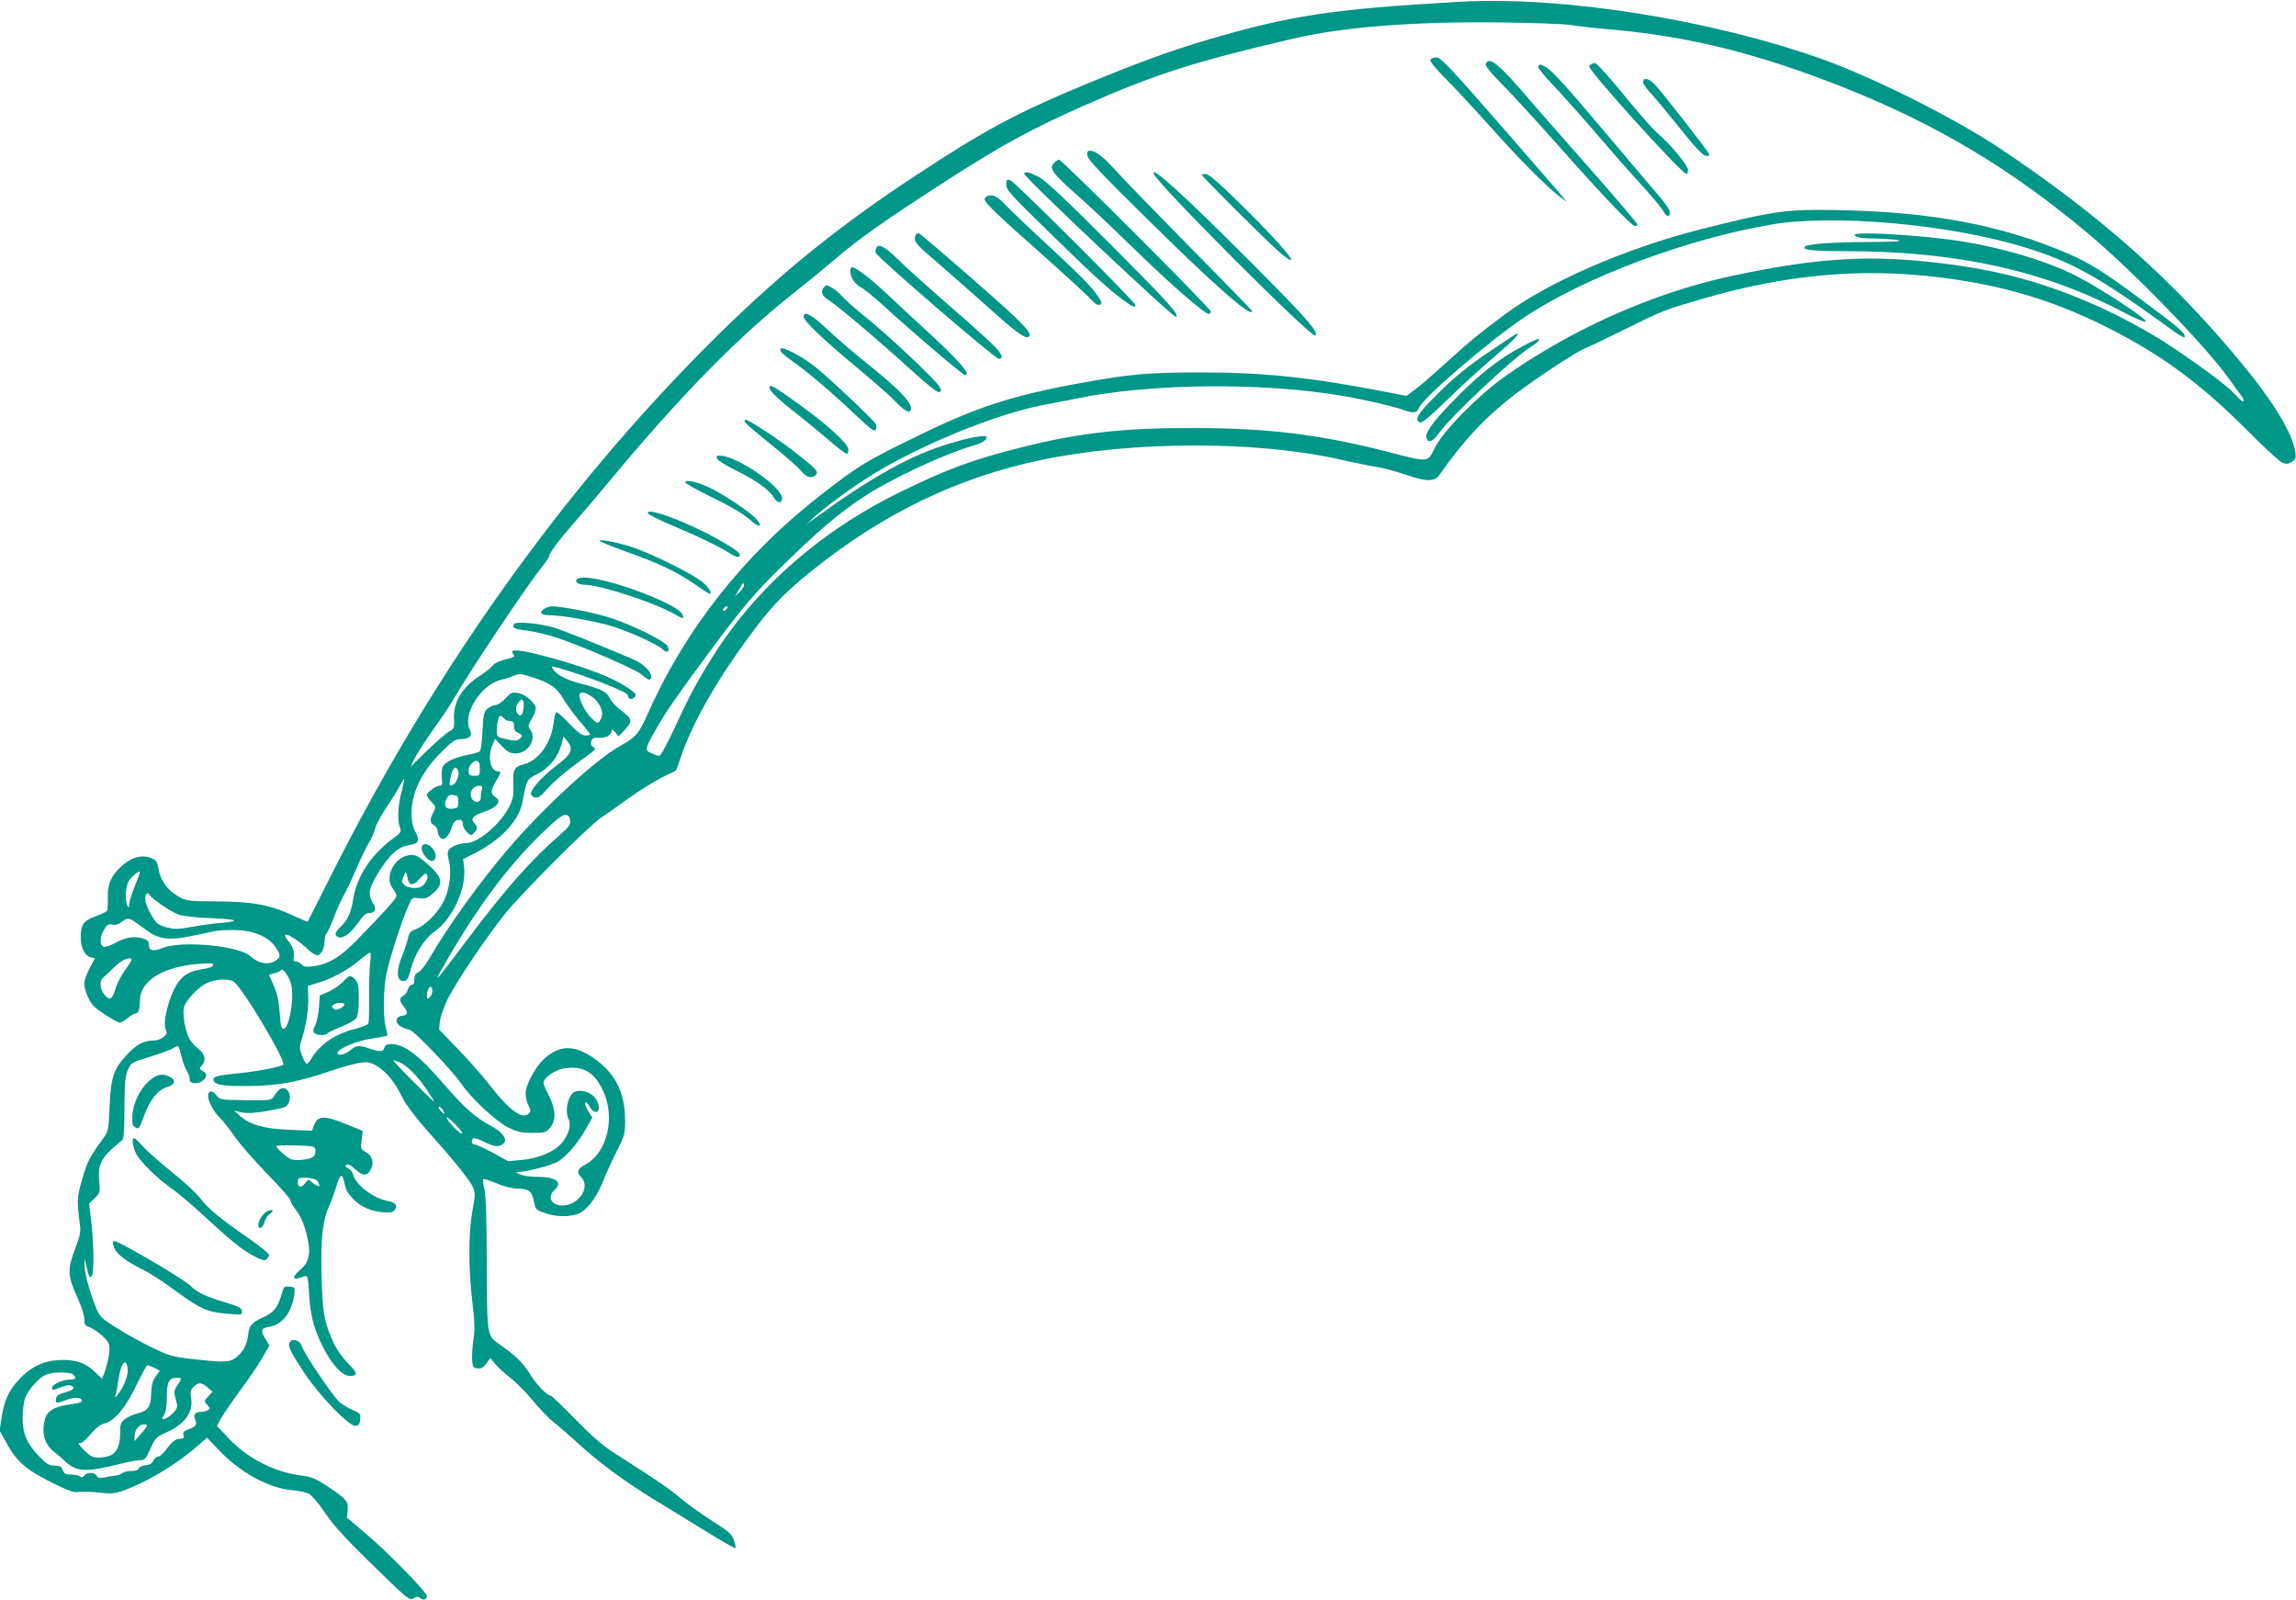 <?xml version="1.0" standalone="no"?>
<!DOCTYPE svg PUBLIC "-//W3C//DTD SVG 20010904//EN"
 "http://www.w3.org/TR/2001/REC-SVG-20010904/DTD/svg10.dtd">
<svg version="1.0" xmlns="http://www.w3.org/2000/svg"
 width="1280pt" height="892pt" viewBox="0 0 1280 892"
 preserveAspectRatio="xMidYMid meet">
<g transform="translate(0,892) scale(0.1,-0.1)"
fill="#009688" stroke="none">
<path d="M8135 8910 c-713 -41 -938 -75 -1410 -214 -212 -63 -388 -128 -690
-253 -368 -153 -552 -252 -928 -500 -446 -293 -778 -564 -1157 -943 -822 -823
-1533 -1824 -2107 -2965 -69 -137 -126 -251 -128 -253 -1 -1 -36 14 -78 33
-131 61 -227 79 -422 80 -144 1 -175 3 -205 19 -74 39 -115 93 -128 169 -6 36
-12 43 -43 55 -49 19 -108 2 -160 -45 -60 -54 -80 -101 -78 -177 1 -35 -1 -67
-4 -73 -4 -6 -33 -20 -65 -31 -67 -25 -82 -47 -82 -118 0 -56 23 -102 55 -110
l24 -6 -29 -55 c-17 -31 -30 -69 -30 -85 0 -34 24 -94 48 -122 23 -26 132 -96
150 -96 8 0 27 11 44 25 16 14 35 25 43 25 17 0 25 23 25 72 0 110 127 189
327 205 71 5 85 4 81 -8 -3 -8 -26 -17 -57 -21 -66 -10 -104 -29 -135 -70 -49
-66 -92 -223 -72 -267 9 -20 7 -26 -13 -42 -13 -11 -35 -19 -50 -19 -60 0 -99
-21 -154 -80 -74 -80 -89 -124 -96 -290 -6 -133 -7 -136 -39 -180 -74 -103
-84 -122 -113 -221 -31 -107 -31 -114 -13 -260 5 -36 -1 -62 -27 -130 -44
-113 -42 -153 10 -266 24 -52 41 -105 41 -125 0 -31 4 -38 29 -46 16 -6 47
-27 70 -47 34 -31 41 -44 41 -74 0 -36 -13 -95 -31 -141 l-10 -26 -43 41 c-53
51 -112 69 -204 63 -85 -6 -152 -39 -215 -107 -59 -63 -83 -116 -98 -212 l-11
-74 39 -70 c55 -101 107 -147 247 -217 98 -49 126 -59 154 -55 18 3 69 2 112
-3 67 -8 88 -6 132 9 131 45 309 152 422 253 l50 44 63 -66 c117 -125 276
-213 404 -226 40 -3 86 -13 101 -21 15 -7 56 -55 90 -106 46 -68 109 -138 243
-269 226 -221 228 -222 254 -206 15 9 23 9 35 -1 16 -14 36 -7 36 12 0 21
-220 246 -336 344 l-110 93 4 40 c5 51 -7 65 -113 135 -65 43 -91 53 -139 59
-150 17 -305 95 -409 206 l-67 71 19 37 c10 20 60 93 110 161 51 69 108 153
127 188 l36 63 -21 34 c-31 50 -27 62 21 70 75 12 129 86 140 191 3 27 0 30
-28 33 -29 3 -32 0 -44 -42 -20 -73 -45 -104 -102 -129 -65 -29 -78 -44 -85
-99 -7 -56 -25 -89 -63 -122 -37 -31 -66 -32 -247 -12 -112 13 -129 18 -225
64 -56 27 -145 76 -197 109 -89 56 -95 63 -118 119 -34 84 -63 193 -62 234 l1
35 9 -40 c14 -62 18 -70 30 -58 14 14 13 159 -1 293 l-13 111 31 30 c30 29 31
32 25 97 -8 97 12 132 124 223 14 11 16 27 17 219 1 106 5 144 19 176 18 40
20 42 125 74 59 18 116 39 127 47 29 20 32 17 45 -39 6 -29 20 -68 31 -86 11
-19 18 -41 17 -50 -4 -24 48 -28 73 -6 25 22 24 41 -2 54 -19 11 -19 13 -5 29
27 30 20 66 -19 95 -19 15 -42 40 -50 57 -22 41 -38 134 -30 171 9 41 80 116
130 139 45 21 116 25 146 8 44 -23 296 -445 278 -464 -11 -11 -131 -35 -224
-45 -139 -14 -165 -20 -165 -36 0 -30 43 -39 190 -38 169 1 283 22 468 86 64
22 140 42 167 45 43 4 56 0 96 -26 51 -34 92 -87 137 -178 19 -36 74 -109 138
-180 144 -161 233 -271 251 -312 13 -31 13 -45 -4 -135 -22 -126 -22 -319 1
-509 13 -109 14 -152 5 -206 -5 -38 -9 -89 -7 -113 3 -38 6 -43 30 -46 20 -2
32 4 49 27 l23 31 29 -36 c16 -19 53 -52 81 -74 29 -21 86 -78 127 -128 41
-49 92 -102 113 -118 22 -16 80 -67 130 -112 119 -110 264 -218 428 -318 73
-45 204 -125 290 -178 86 -53 161 -96 166 -96 5 0 3 19 -6 43 -13 37 -27 49
-122 109 -58 37 -139 95 -180 129 -67 57 -113 88 -365 249 -61 38 -124 93
-216 187 -71 73 -134 133 -139 133 -20 0 -81 64 -115 120 -37 60 -80 103 -157
157 -86 59 -82 38 -84 452 -1 254 -5 382 -13 419 -7 29 -10 56 -7 59 3 3 36
-7 73 -23 43 -18 87 -29 121 -30 63 -2 77 -13 89 -73 8 -42 11 -46 58 -62 57
-21 123 -24 177 -9 53 15 109 84 149 183 17 45 53 122 78 171 43 85 46 94 46
170 0 156 -56 266 -177 349 -108 74 -190 72 -274 -5 -51 -47 -104 -147 -104
-195 0 -19 7 -48 16 -65 14 -27 14 -32 1 -46 -35 -34 -109 20 -214 156 -37 48
-116 138 -176 200 l-109 113 4 44 c3 24 21 77 40 118 44 92 215 348 322 481
98 122 471 495 541 541 28 18 97 67 155 109 58 41 140 92 182 113 l77 38 32
90 c68 195 216 449 419 715 97 127 167 197 313 314 395 316 804 513 1267 611
507 107 1194 109 1660 6 96 -22 198 -42 225 -46 28 -4 97 -22 154 -42 114 -39
159 -39 186 0 140 199 255 321 421 449 121 92 346 240 394 258 19 7 118 55
220 105 209 104 217 107 430 169 467 136 885 174 1321 120 348 -42 630 -126
929 -275 306 -154 524 -313 786 -576 94 -95 183 -177 199 -183 22 -8 33 -7 52
6 22 14 24 21 19 56 -17 104 -118 272 -291 483 -383 467 -793 832 -1350 1204
-255 171 -702 395 -993 500 -623 222 -1452 354 -2027 321z m620 -129 c33 -6
138 -18 233 -26 435 -39 818 -135 1294 -324 516 -205 927 -451 1358 -812 250
-209 645 -616 781 -803 35 -49 70 -97 78 -107 8 -11 11 -23 7 -26 -4 -4 -26
16 -50 43 -39 44 -214 173 -386 285 -96 62 -253 147 -366 198 -320 143 -582
213 -958 252 -359 38 -650 16 -1100 -81 -433 -94 -883 -295 -1257 -559 -149
-106 -344 -304 -389 -396 -43 -85 -30 -84 -270 -22 -371 95 -663 131 -1080
131 -385 1 -633 -27 -945 -105 -281 -70 -426 -124 -695 -256 -376 -185 -694
-444 -931 -759 -89 -118 -200 -302 -260 -429 -104 -223 -135 -280 -146 -279
-5 0 -23 7 -40 15 -40 16 -39 23 24 134 55 97 115 183 290 420 200 269 252
331 422 498 190 185 309 287 438 372 151 101 444 239 612 289 56 16 81 31 81
49 0 15 -85 1 -202 -34 -216 -64 -429 -182 -753 -416 l-50 -36 40 37 c72 65
218 172 330 241 263 163 687 336 940 385 61 12 155 30 210 41 407 82 1021 88
1465 13 121 -20 293 -60 346 -80 51 -19 76 -16 84 11 13 49 390 373 586 505
333 223 908 439 1383 519 343 58 983 1 1396 -124 279 -85 419 -163 843 -471
43 -31 62 -40 62 -30 0 22 -40 56 -255 215 -223 165 -294 207 -458 273 -379
152 -779 217 -1339 218 -187 0 -293 -18 -658 -111 -416 -107 -844 -294 -1085
-475 -154 -115 -188 -144 -312 -256 -70 -64 -151 -135 -180 -156 l-52 -39
-118 23 c-412 80 -678 108 -1028 108 -297 0 -393 -9 -675 -60 -382 -70 -577
-134 -902 -293 -297 -145 -334 -168 -542 -330 -426 -331 -752 -743 -963 -1216
-52 -116 -67 -134 -157 -184 -132 -72 -431 -348 -622 -572 -159 -185 -333
-428 -440 -611 -21 -37 -49 -72 -61 -77 -17 -8 -23 -19 -23 -41 0 -20 -5 -30
-15 -30 -8 0 -17 -11 -21 -25 -3 -14 -15 -30 -25 -36 -24 -12 -24 -27 1 -59
27 -34 25 -48 -7 -52 -41 -5 -44 -42 -4 -62 16 -9 36 -16 44 -16 20 0 236
-225 284 -295 58 -86 197 -216 268 -251 50 -24 73 -29 133 -29 68 0 76 2 98
28 35 40 33 103 -6 179 -17 32 -30 65 -30 72 0 28 67 74 117 81 104 14 165
-20 213 -121 74 -152 25 -354 -101 -418 -39 -20 -46 -43 -21 -66 58 -54 -10
-160 -103 -160 -61 0 -86 47 -45 85 50 45 11 75 -95 75 -35 0 -76 5 -92 12
l-28 12 45 6 c62 10 152 35 187 53 44 23 115 104 157 180 l38 67 -22 35 c-12
19 -20 41 -17 48 2 7 12 -2 23 -20 31 -54 69 -33 45 25 -19 46 -80 73 -126 56
-38 -15 -59 -110 -34 -156 15 -29 -3 -89 -41 -132 -42 -47 -132 -85 -222 -92
l-75 -7 -85 47 c-47 25 -92 46 -102 46 -17 0 -22 25 -6 35 5 3 32 -6 59 -20
57 -28 79 -31 105 -12 30 22 2 64 -67 101 -89 48 -148 100 -262 232 -141 164
-221 224 -297 224 -21 0 -31 -6 -35 -20 -6 -24 -26 -25 -83 -5 -58 20 -74 19
-108 -10 -31 -26 -76 -34 -70 -12 8 24 107 65 193 78 47 7 85 15 85 18 0 3 -5
24 -10 46 -15 62 -13 213 5 301 18 85 83 286 120 371 23 51 23 51 62 46 32 -4
45 0 72 23 67 56 62 90 -28 170 -41 36 -61 48 -86 48 -90 0 -158 -120 -105
-187 11 -14 20 -32 20 -41 0 -15 -62 -84 -227 -253 -89 -91 -155 -129 -240
-140 -38 -4 -52 -2 -62 11 -7 9 -21 16 -31 16 -13 0 -17 6 -13 20 8 29 -4 65
-33 99 -50 60 31 25 106 -45 33 -31 53 -42 64 -38 21 8 36 44 36 84 0 16 4 31
9 35 5 3 24 42 41 88 17 45 42 100 55 123 13 23 45 89 70 148 25 59 58 126 72
149 14 23 30 58 34 78 5 21 34 75 65 121 31 45 64 100 75 121 11 20 21 37 23
37 2 0 -5 -32 -15 -72 -21 -78 -25 -162 -9 -202 8 -23 5 -28 -40 -61 -121 -89
-201 -211 -221 -337 -12 -77 -31 -118 -73 -157 -30 -28 -33 -46 -10 -55 26
-10 69 21 109 78 27 40 45 56 60 56 37 0 47 22 25 55 -31 47 -25 82 30 172 55
89 106 139 154 148 58 12 66 16 66 36 0 11 -6 30 -14 42 -21 33 -28 105 -16
167 17 95 72 190 157 274 67 67 80 76 113 76 47 0 66 20 50 51 -45 83 60 253
172 279 29 7 64 18 78 25 22 11 36 10 97 -10 99 -31 137 -58 172 -118 16 -29
57 -84 90 -124 34 -39 61 -74 61 -77 0 -3 -12 -6 -26 -6 -19 0 -43 17 -89 65
-34 36 -66 65 -72 65 -6 0 -13 -24 -16 -54 -12 -114 -81 -213 -165 -236 -56
-15 -63 -27 -60 -111 2 -61 -2 -83 -21 -122 -48 -98 -175 -207 -242 -207 -39
0 -88 -20 -99 -40 -6 -11 -5 -31 2 -56 17 -62 5 -161 -28 -227 -31 -65 -106
-139 -159 -158 -27 -10 -35 -19 -40 -48 -4 -20 -18 -62 -31 -94 -39 -92 -33
-154 12 -145 14 2 23 20 35 68 19 78 75 168 129 205 103 71 183 246 167 365
l-5 41 61 31 c147 73 249 182 269 284 25 131 23 128 85 160 65 33 115 95 134
167 l11 42 19 -24 c38 -47 27 -74 -58 -138 -76 -57 -143 -131 -143 -158 0 -8
10 -17 21 -20 18 -6 32 4 76 54 31 34 100 93 154 132 54 39 101 75 104 79 3 5
-1 13 -9 17 -10 5 -13 17 -10 30 5 18 13 22 44 20 40 -1 70 16 70 40 0 10 6 8
19 -8 l20 -24 36 39 c43 47 40 59 -25 108 -25 18 -52 48 -60 65 -17 37 -49 53
-165 83 -81 21 -133 49 -153 81 -11 17 -8 17 41 3 151 -43 377 -132 377 -149
0 -22 21 -29 37 -12 13 13 11 17 -19 40 -86 65 -250 129 -491 192 -137 36
-191 39 -166 9 13 -15 12 -16 -58 -34 -23 -6 -48 -19 -56 -30 -8 -11 -40 -37
-73 -58 -99 -64 -147 -145 -143 -239 3 -52 1 -55 -32 -74 -19 -12 -74 -60
-122 -107 l-89 -87 25 50 c14 28 62 101 106 164 45 62 96 138 113 169 74 131
410 635 486 727 23 29 42 56 42 61 0 18 58 96 138 187 45 51 143 166 218 257
382 459 704 786 1007 1025 67 53 169 136 226 185 138 119 292 227 643 453 305
195 467 283 753 409 396 175 616 245 1162 372 280 66 669 96 1153 91 184 -2
362 -9 395 -14z m-4631 -3160 l-27 -26 15 25 c8 14 18 32 23 40 7 11 10 11 13
1 2 -7 -8 -25 -24 -40z m-74 -96 c-7 -9 -15 -13 -17 -11 -7 7 7 26 19 26 6 0
6 -6 -2 -15z m-762 -481 c57 -33 86 -102 58 -139 -14 -20 -15 -20 -47 10 -33
31 -68 97 -69 128 0 21 24 22 58 1z m-110 -697 c3 -23 -6 -36 -50 -75 -170
-148 -311 -308 -532 -602 -156 -208 -181 -237 -140 -165 190 338 365 576 563
768 84 81 118 107 134 105 16 -2 23 -11 25 -31z m-2398 -291 c0 -3 -13 -38
-30 -79 -16 -42 -30 -86 -30 -99 -1 -21 -1 -22 -11 -4 -6 10 -9 43 -7 72 4 43
11 61 33 84 26 27 45 38 45 26z m1494 -38 c8 -36 31 -36 64 2 15 17 29 30 33
30 17 0 16 -31 -2 -54 -16 -20 -30 -26 -59 -26 -22 0 -45 7 -54 16 -19 18 -19
16 -5 51 12 29 13 28 23 -19z m-1439 -88 c13 -22 121 -94 160 -108 22 -8 98
-17 173 -20 73 -2 135 -8 137 -13 3 -4 -30 -10 -72 -14 -43 -3 -117 -13 -165
-22 -77 -14 -94 -14 -140 -2 -47 13 -55 19 -85 69 -19 32 -33 69 -33 88 0 31
12 42 25 22z m-74 -155 c19 -13 50 -36 69 -50 58 -40 122 -47 231 -24 52 11
115 24 140 29 25 5 80 7 123 5 96 -4 174 -39 211 -93 31 -45 31 -57 3 -76 -40
-28 -96 -18 -144 25 -62 57 -382 87 -486 45 -55 -22 -78 -16 -78 18 0 21 -7
27 -39 36 -48 13 -93 4 -152 -28 -26 -14 -53 -23 -62 -19 -23 9 -21 55 3 95
17 28 25 33 46 28 17 -5 33 0 51 14 33 26 43 25 84 -5z m1303 -217 c-4 -29 -7
-116 -6 -193 1 -77 -1 -145 -5 -152 -5 -6 -37 -19 -72 -28 -111 -28 -194 -84
-242 -161 -11 -19 -24 -34 -29 -34 -5 0 -16 20 -26 45 -16 42 -16 48 0 98 24
76 37 163 34 232 l-2 59 55 17 c79 23 167 71 229 123 30 25 59 46 63 46 5 0 5
-24 1 -52z m-1331 16 c3 -4 -12 -30 -34 -59 -21 -29 -46 -75 -54 -103 -19 -64
-32 -72 -62 -38 -27 32 -30 80 -6 98 9 7 32 30 53 50 42 43 88 66 103 52z
m888 -133 c23 -68 -7 -256 -41 -256 -12 0 -16 20 -21 92 -5 67 -14 107 -33
149 -14 31 -26 58 -26 59 0 2 13 6 30 10 16 4 33 11 36 17 9 14 40 -27 55 -71z
m789 -45 c0 -13 -7 -29 -15 -36 -12 -10 -15 -9 -15 8 0 27 10 52 21 52 5 0 9
-11 9 -24z m-186 -396 c38 -14 104 -77 145 -140 44 -65 53 -80 49 -80 -2 0
-55 52 -118 115 -63 63 -112 115 -108 115 4 0 18 -4 32 -10z m246 -270 c6 -11
9 -20 7 -20 -2 0 -12 9 -22 20 -10 11 -13 20 -7 20 6 0 16 -9 22 -20z m106
-129 c-11 -5 -86 73 -86 89 0 6 21 -10 48 -37 26 -26 43 -50 38 -52z m-1864
-1325 c-1 -36 -27 -95 -57 -131 -14 -17 -16 -18 -11 -2 3 10 11 48 16 84 13
78 27 110 43 94 5 -5 10 -26 9 -45z m149 19 l30 -16 -23 -32 c-18 -24 -23 -47
-25 -95 -2 -75 -16 -95 -77 -111 -23 -6 -55 -20 -69 -31 -23 -18 -27 -29 -27
-74 0 -103 -33 -141 -123 -141 -31 0 -45 8 -80 43 -23 24 -35 40 -26 37 11 -4
30 11 63 49 31 36 57 57 78 61 55 13 120 89 178 213 30 62 58 112 62 112 5 0
22 -7 39 -15z m-453 -37 c20 -20 14 -28 -19 -28 -40 0 -99 -28 -99 -47 0 -10
5 -13 18 -8 52 21 74 26 87 21 28 -10 15 -25 -32 -38 -37 -10 -49 -19 -51 -36
-4 -26 5 -27 57 -6 43 17 82 16 88 -3 3 -7 -14 -14 -44 -18 -127 -18 -160 -41
-169 -121 -8 -61 12 -111 55 -145 17 -13 47 -38 65 -56 62 -58 118 -61 303
-14 45 12 95 21 112 21 28 0 33 5 60 65 28 61 33 66 88 90 104 46 152 114 138
194 -5 32 -3 43 14 60 27 27 44 26 78 -3 l28 -24 -24 -26 c-24 -25 -24 -26 -6
-47 16 -17 17 -22 5 -29 -8 -6 -24 -10 -35 -10 -37 -1 -50 -16 -37 -44 12 -28
5 -38 -42 -56 -21 -8 -27 -15 -23 -30 4 -16 0 -20 -17 -20 -27 0 -45 -14 -81
-62 -15 -21 -35 -38 -44 -38 -9 0 -21 -10 -26 -22 -7 -16 -20 -24 -43 -26 -18
-2 -36 -10 -39 -18 -3 -9 -19 -14 -42 -14 -20 0 -42 -5 -49 -12 -6 -6 -24 -12
-39 -14 -15 -1 -43 -6 -62 -10 -26 -5 -36 -3 -43 10 -11 20 -52 21 -68 1 -9
-11 -16 -13 -24 -5 -5 5 -27 10 -48 10 -32 0 -40 4 -48 25 -8 20 -16 25 -46
25 -30 0 -44 8 -87 53 -67 70 -91 124 -91 212 0 39 6 87 13 109 16 47 75 114
116 132 38 17 137 18 153 2z m602 -24 c0 -3 -9 -19 -21 -35 -14 -20 -19 -38
-15 -55 3 -13 9 -35 12 -49 5 -19 -1 -31 -24 -55 -17 -16 -38 -30 -47 -30 -15
0 -15 2 -1 22 11 16 16 46 16 100 0 84 12 108 56 108 13 0 24 -3 24 -6z m-190
-261 c-1 -5 -16 -26 -35 -47 l-35 -39 0 28 c0 33 25 65 52 65 10 0 18 -3 18
-7z"/>
<path d="M7974 8586 c-3 -8 30 -49 83 -102 49 -49 161 -170 250 -269 160 -180
329 -350 394 -395 l34 -25 -29 35 c-16 19 -173 200 -350 403 -279 319 -324
367 -349 367 -15 0 -30 -6 -33 -14z"/>
<path d="M8283 8564 c-4 -11 25 -47 94 -117 55 -56 180 -192 278 -302 282
-318 439 -483 458 -484 9 -1 17 2 17 5 0 8 -131 161 -350 409 -107 121 -220
250 -250 285 -170 201 -229 250 -247 204z"/>
<path d="M8873 8563 c-7 -2 -13 -9 -13 -14 0 -28 517 -599 542 -599 5 0 8 10
8 23 0 26 -95 140 -171 206 -25 22 -94 100 -154 173 -111 136 -185 219 -195
217 -3 0 -11 -3 -17 -6z"/>
<path d="M8575 8549 c-4 -5 33 -51 82 -102 49 -51 156 -171 238 -267 82 -96
198 -228 257 -292 59 -64 114 -131 123 -148 16 -32 35 -32 35 -1 0 10 -31 54
-68 97 -38 43 -155 183 -262 309 -241 286 -327 382 -362 401 -32 17 -35 17
-43 3z"/>
<path d="M9160 8463 c0 -9 16 -33 34 -53 19 -19 93 -107 163 -195 91 -114 135
-161 152 -163 17 -3 22 0 18 11 -7 18 -258 339 -300 385 -34 35 -67 43 -67 15z"/>
<path d="M6062 8053 c2 -22 83 -107 348 -368 365 -360 570 -539 570 -499 0 4
-152 160 -338 348 -185 188 -373 381 -417 430 -78 86 -117 116 -150 116 -12 0
-15 -8 -13 -27z"/>
<path d="M5876 8011 c-16 -18 -16 -22 -2 -49 8 -16 59 -67 111 -112 53 -45
199 -182 324 -304 211 -206 406 -376 430 -376 6 0 11 6 11 14 0 16 -830 846
-846 846 -6 0 -19 -9 -28 -19z"/>
<path d="M5710 7951 c0 -20 836 -808 847 -798 16 16 -40 78 -357 396 -236 237
-366 360 -402 380 -52 30 -88 39 -88 22z"/>
<path d="M6432 7951 c19 -55 883 -920 901 -902 20 20 -48 97 -372 422 -366
366 -547 530 -529 480z"/>
<path d="M6700 7945 c0 -9 393 -400 441 -438 132 -106 25 28 -200 251 -139
137 -202 192 -218 192 -13 0 -23 -2 -23 -5z"/>
<path d="M5610 7890 c0 -28 26 -57 223 -249 241 -236 330 -318 420 -387 59
-44 77 -52 77 -35 0 17 -674 689 -697 696 -20 6 -23 3 -23 -25z"/>
<path d="M5491 7816 c-13 -16 30 -59 355 -347 121 -108 230 -209 241 -223 23
-28 53 -35 53 -12 0 8 -22 41 -49 74 -44 52 -94 101 -376 363 -45 42 -99 95
-120 117 -39 44 -81 56 -104 28z"/>
<path d="M5107 7613 c-4 -3 -7 -16 -7 -28 0 -16 33 -51 118 -122 64 -55 196
-171 292 -257 160 -144 210 -179 227 -162 20 19 -40 81 -310 316 -163 143
-301 260 -305 260 -5 0 -12 -3 -15 -7z"/>
<path d="M10340 7611 c0 -14 39 -21 125 -21 44 -1 98 -5 120 -9 26 -6 -33 -9
-175 -10 -200 -1 -334 -11 -348 -26 -18 -18 43 -25 229 -25 611 0 1102 -108
1538 -336 74 -39 127 -62 133 -56 11 11 -237 175 -376 248 -180 94 -461 175
-721 209 -230 29 -525 44 -525 26z"/>
<path d="M4884 7535 c-3 -8 -4 -19 -2 -24 9 -26 665 -591 686 -591 26 0 20 22
-15 61 -21 23 -137 128 -258 233 -121 105 -253 224 -293 264 -72 70 -107 87
-118 57z"/>
<path d="M4740 7410 c0 -35 27 -76 60 -92 16 -8 74 -55 128 -104 159 -146 439
-384 451 -384 6 0 11 4 11 9 0 19 -87 112 -207 221 -69 63 -171 158 -227 211
-98 93 -184 159 -205 159 -6 0 -11 -9 -11 -20z"/>
<path d="M4590 7315 c-16 -20 -5 -48 28 -67 44 -26 290 -234 455 -385 97 -88
153 -133 163 -129 12 5 13 10 2 30 -18 35 -293 294 -413 389 -55 44 -113 95
-128 113 -24 29 -74 64 -90 64 -3 0 -10 -7 -17 -15z"/>
<path d="M4480 7155 c0 -24 111 -129 301 -287 97 -81 189 -162 206 -181 36
-41 77 -70 86 -60 29 29 -42 109 -231 260 -80 64 -185 154 -233 200 -84 79
-129 103 -129 68z"/>
<path d="M8339 6984 c-155 -103 -237 -170 -346 -281 -92 -93 -109 -125 -77
-137 12 -5 53 29 148 121 72 71 191 180 264 242 114 98 146 131 128 131 -2 0
-55 -34 -117 -76z"/>
<path d="M8496 6994 c-135 -69 -262 -169 -412 -327 -104 -108 -141 -163 -131
-191 11 -29 36 -17 75 37 73 98 405 409 504 472 43 27 60 46 41 45 -5 -1 -39
-16 -77 -36z"/>
<path d="M4350 6973 c0 -15 15 -29 70 -68 86 -61 214 -170 339 -288 93 -88
116 -106 123 -93 5 9 5 23 -1 34 -12 22 -253 250 -334 315 -79 64 -197 124
-197 100z"/>
<path d="M4290 6757 c0 -16 53 -67 145 -138 38 -30 116 -93 172 -141 56 -49
107 -88 113 -88 5 0 10 11 10 24 0 36 -144 162 -334 294 -93 65 -106 71 -106
49z"/>
<path d="M4150 6570 c0 -5 65 -61 145 -125 79 -64 156 -131 171 -150 28 -37
63 -46 84 -20 14 17 -2 34 -127 131 -81 64 -249 174 -265 174 -4 0 -8 -4 -8
-10z"/>
<path d="M3999 6362 c6 -11 52 -39 103 -64 108 -53 188 -109 211 -150 19 -34
47 -37 47 -5 0 63 -254 237 -347 237 -20 0 -22 -3 -14 -18z"/>
<path d="M3820 6231 c0 -6 69 -44 153 -85 99 -48 170 -90 204 -120 53 -48 79
-49 42 -2 -27 35 -184 140 -264 178 -71 33 -135 47 -135 29z"/>
<path d="M3612 6059 c2 -7 69 -41 149 -74 151 -64 247 -111 312 -152 25 -16
43 -21 49 -15 14 14 -12 35 -125 99 -168 94 -397 179 -385 142z"/>
<path d="M3345 5903 c6 -5 71 -31 145 -58 179 -63 278 -110 378 -178 45 -32
85 -57 87 -57 18 0 -2 34 -37 64 -53 46 -299 167 -403 199 -90 28 -186 45
-170 30z"/>
<path d="M3214 5689 c-9 -15 14 -29 47 -29 85 0 383 -98 497 -162 47 -27 53
-28 50 -12 -5 30 -81 73 -228 130 -186 71 -347 103 -366 73z"/>
<path d="M3031 5524 c-29 -20 -13 -34 39 -34 63 0 233 -30 325 -56 100 -28
268 -104 301 -135 25 -23 41 -10 25 20 -15 27 -191 115 -313 155 -88 30 -273
66 -335 66 -10 0 -29 -7 -42 -16z"/>
<path d="M2866 5441 c-13 -20 2 -28 65 -35 33 -4 98 -18 142 -31 121 -35 467
-183 505 -216 39 -34 52 -36 52 -8 0 26 -46 70 -96 92 -204 87 -385 159 -441
177 -82 25 -217 38 -227 21z"/>
<path d="M2817 5026 c-18 -20 -43 -36 -54 -36 -11 0 -31 -9 -44 -19 -21 -17
-24 -29 -29 -124 -3 -59 -9 -110 -15 -115 -5 -5 -36 -14 -68 -20 -72 -14 -124
-39 -138 -65 -6 -11 -9 -40 -6 -63 4 -37 2 -44 -13 -44 -21 0 -70 -37 -70 -53
0 -6 12 -23 26 -38 25 -26 25 -28 10 -57 -21 -41 -20 -59 4 -72 11 -6 20 -21
20 -34 0 -13 7 -29 15 -36 13 -10 19 -10 34 4 11 10 22 29 26 44 9 36 23 52
46 52 13 0 19 -7 19 -23 0 -13 10 -33 23 -45 23 -22 24 -22 40 -4 21 23 21 31
1 54 -22 24 -7 42 53 62 77 26 102 59 63 84 -26 16 -25 38 5 87 28 46 30 55
12 55 -43 0 -60 79 -32 146 l15 35 38 -40 c32 -34 46 -41 76 -41 71 0 121 82
81 134 -13 17 -11 24 11 62 15 25 23 51 20 62 -11 32 -61 73 -99 79 -33 5 -40
2 -70 -31z m103 -38 c0 -18 -5 -40 -10 -48 -9 -13 -12 -13 -25 3 -13 19 -11
40 8 65 16 21 27 13 27 -20z m-110 -73 c7 -8 22 -15 34 -15 17 0 22 -6 21 -27
0 -20 7 -31 23 -38 26 -12 27 -18 7 -35 -13 -10 -27 -11 -70 -1 -54 12 -55 13
-55 49 0 44 9 82 20 82 4 0 13 -7 20 -15z m-135 -280 c0 -38 -2 -40 -30 -40
-24 0 -31 5 -33 23 -4 28 25 64 47 60 11 -2 16 -15 16 -43z m-120 -15 c8 -25
-15 -74 -36 -78 -14 -2 -15 3 -9 36 11 62 32 82 45 42z m131 -102 c-3 -13 -6
-33 -6 -45 0 -29 -35 -31 -50 -4 -17 33 5 71 44 71 14 0 17 -5 12 -22z m-131
-68 c0 -32 -3 -35 -33 -38 -38 -4 -51 16 -33 54 9 20 17 25 39 22 24 -3 27 -7
27 -38z"/>
<path d="M2363 4213 c-19 -7 -16 -37 8 -67 23 -29 47 -34 56 -10 12 33 -33 88
-64 77z"/>
<path d="M1911 3446 c-19 -19 -55 -44 -81 -55 l-47 -20 -5 -68 c-3 -38 -12
-82 -21 -99 -12 -23 -13 -34 -4 -43 13 -13 63 -15 71 -2 4 5 38 22 77 37 39
15 77 37 85 48 9 14 14 48 14 108 0 75 -3 91 -20 108 -27 27 -31 26 -69 -14z
m9 -126 c0 -6 -11 -16 -25 -22 -20 -9 -28 -9 -38 1 -9 9 -9 14 3 21 20 13 60
13 60 0z"/>
<path d="M832 2895 c-51 -45 -90 -123 -94 -194 -2 -42 1 -56 14 -64 22 -14 23
-13 52 65 31 87 78 145 128 158 45 13 51 41 13 58 -42 20 -69 14 -113 -23z"/>
<path d="M1553 2842 c-10 -10 -23 -27 -29 -38 -10 -17 -23 -19 -154 -17 -143
2 -143 2 -165 29 -23 29 -45 26 -45 -7 0 -28 34 -90 65 -119 15 -14 52 -61 83
-105 30 -44 113 -138 184 -211 70 -72 128 -138 128 -146 0 -8 13 -32 29 -52
32 -40 55 -100 70 -182 13 -69 -1 -116 -44 -151 -19 -16 -35 -34 -35 -42 0
-13 5 -13 61 5 14 5 17 -9 22 -98 3 -63 14 -130 27 -173 48 -153 140 -285 199
-285 47 0 46 17 -7 68 -28 28 -62 75 -80 112 -54 115 -64 168 -69 374 -6 211
5 311 42 393 13 28 30 76 39 107 19 65 33 78 42 39 12 -56 16 -65 46 -99 41
-47 100 -75 168 -81 43 -4 59 -2 69 11 20 24 7 43 -36 51 -81 13 -184 93 -195
150 -2 11 -13 25 -26 31 -12 6 -19 14 -15 17 11 12 21 8 57 -24 41 -36 66 -35
84 4 19 38 7 75 -29 95 -28 16 -29 19 -23 67 l6 51 -91 37 c-124 51 -159 49
-181 -7 l-11 -29 -127 5 c-142 6 -219 28 -276 79 l-31 28 42 -10 c29 -6 67 -4
130 6 117 21 123 23 134 52 20 52 -24 101 -58 65z m205 -331 c2 -12 -2 -28 -8
-36 -16 -19 -103 -29 -132 -15 -27 15 -78 60 -78 71 0 4 48 6 108 4 101 -3
107 -4 110 -24z m6 -170 c9 -7 16 -20 16 -28 0 -10 -8 -7 -31 9 l-31 23 -19
-23 c-21 -27 -39 -21 -39 11 0 19 5 22 44 22 24 -1 51 -7 60 -14z"/>
<path d="M740 2555 c0 -15 8 -43 17 -63 21 -44 119 -141 194 -193 31 -21 104
-82 163 -136 177 -163 233 -208 296 -242 49 -26 64 -30 75 -21 8 7 15 18 15
25 0 7 -51 48 -112 91 -161 111 -229 167 -273 226 -22 28 -91 92 -155 143 -63
51 -134 113 -157 138 -55 60 -63 64 -63 32z"/>
<path d="M1494 2170 c-25 -10 -54 -52 -54 -79 0 -29 27 -16 35 17 3 15 16 35
28 44 25 20 21 29 -9 18z"/>
<path d="M630 1995 c0 -50 47 -93 171 -155 35 -18 102 -60 149 -95 172 -126
200 -139 328 -149 72 -6 73 -6 70 16 -2 18 -18 26 -93 48 -102 30 -161 58
-190 90 -20 22 -208 138 -357 219 -62 34 -78 39 -78 26z"/>
<path d="M1614 1435 c-9 -22 7 -54 84 -170 85 -128 250 -298 284 -293 18 2 24
10 26 36 3 30 0 34 -40 51 -24 10 -57 30 -75 45 -36 31 -195 266 -210 311 -11
35 -58 49 -69 20z"/>
</g>
</svg>
